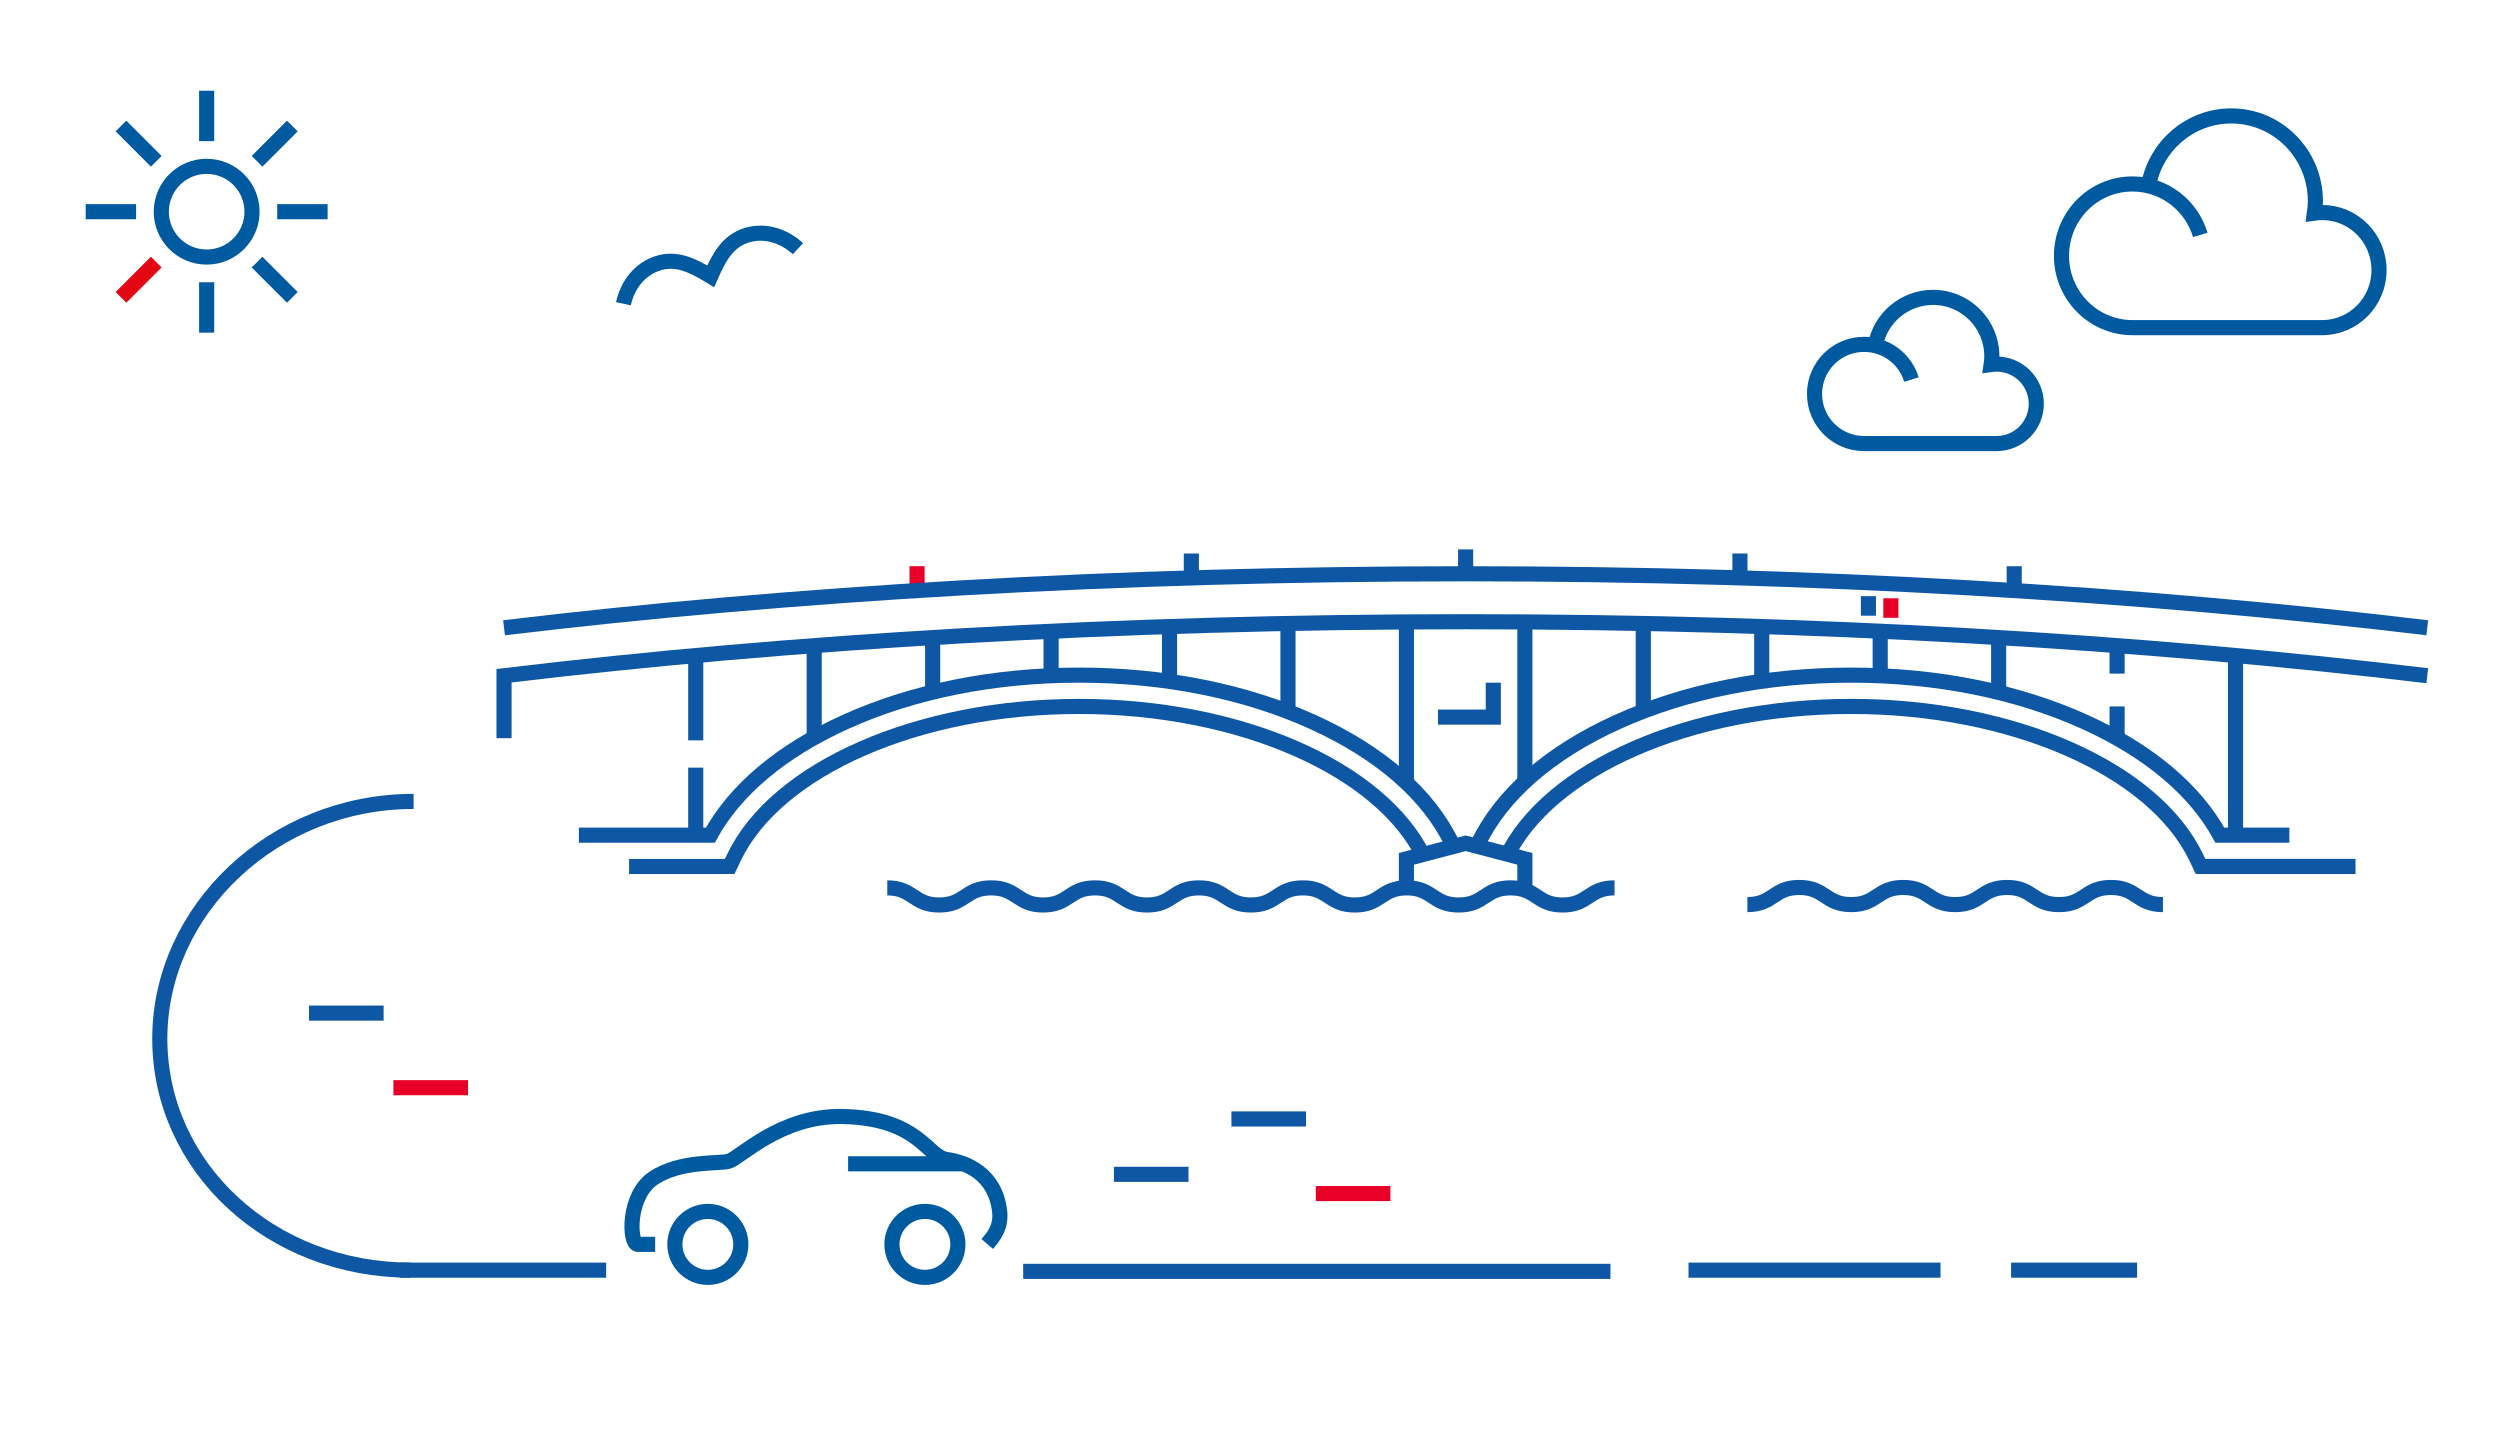 <svg width="496" height="288" viewBox="0 0 496 288" fill="none" xmlns="http://www.w3.org/2000/svg">
<path d="M379.232 75.3C378.009 71.26 374.261 68.32 369.826 68.32C364.4 68.32 360 72.726 360 78.159C360 83.595 364.4 88 369.826 88H396.127C400.474 88 404 84.469 404 80.117C404 75.761 400.474 72.233 396.127 72.233C395.761 72.233 395.403 72.266 395.051 72.313C395.127 71.777 395.179 71.232 395.179 70.675C395.179 64.226 389.959 59 383.519 59C377.796 59 373.035 63.129 372.049 68.575" stroke="#005AA0" stroke-width="3"/>
<path d="M436.537 46.606C434.785 40.756 429.419 36.498 423.069 36.498C415.3 36.498 409 42.879 409 50.748C409 58.62 415.3 65 423.069 65H460.727C466.952 65 472 59.886 472 53.583C472 47.275 466.952 42.165 460.727 42.165C460.203 42.165 459.691 42.213 459.187 42.282C459.296 41.504 459.371 40.715 459.371 39.909C459.371 30.569 451.896 23 442.675 23C434.481 23 427.664 28.98 426.253 36.867" stroke="#005AA0" stroke-width="3"/>
<path d="M27 42H17" stroke="#005AA0" stroke-width="3"/>
<path d="M65 42H55" stroke="#005AA0" stroke-width="3"/>
<path d="M41 56V66" stroke="#005AA0" stroke-width="3"/>
<path d="M41 18V28" stroke="#005AA0" stroke-width="3"/>
<path d="M24 25L31 32" stroke="#005AA0" stroke-width="3"/>
<path d="M51 52L58 59" stroke="#005AA0" stroke-width="3"/>
<path d="M58 25L51 32" stroke="#005AA0" stroke-width="3"/>
<path d="M31 52L24 59" stroke="#E30613" stroke-width="3"/>
<path fill-rule="evenodd" clip-rule="evenodd" d="M50 42C50 37.033 45.967 33 41 33C36.033 33 32 37.033 32 42C32 46.967 36.033 51 41 51C45.967 51 50 46.967 50 42Z" stroke="#005AA0" stroke-width="3"/>
<path d="M168.264 230.898H191.332" stroke="#005AA0" stroke-width="3"/>
<path d="M129.985 246.885H126.562C124.781 246.885 124.42 237.112 129.77 233.666C135.118 230.218 142.375 230.945 144.552 230.4C146.729 229.856 154.751 221.288 167.082 221.514C182.343 221.792 183.878 229.493 187.794 230.039C191.713 230.583 197.474 232.889 198.331 240.342C198.686 243.436 197.137 245.324 195.868 246.805" stroke="#005AA0" stroke-width="3"/>
<path fill-rule="evenodd" clip-rule="evenodd" d="M176.958 246.888C176.958 243.276 179.891 240.344 183.502 240.344C187.115 240.344 190.047 243.276 190.047 246.888C190.047 250.499 187.115 253.432 183.502 253.432C179.891 253.432 176.958 250.499 176.958 246.888Z" stroke="#005AA0" stroke-width="3"/>
<path fill-rule="evenodd" clip-rule="evenodd" d="M133.891 246.888C133.891 243.276 136.823 240.344 140.435 240.344C144.047 240.344 146.98 243.276 146.98 246.888C146.98 250.499 144.047 253.432 140.435 253.432C136.823 253.432 133.891 250.499 133.891 246.888Z" stroke="#005AA0" stroke-width="3"/>
<path d="M79.289 252H120.261" stroke="#0D57A5" stroke-width="3"/>
<path d="M203 252.238L319.514 252.238" stroke="#0D57A5" stroke-width="3"/>
<path d="M335 252H385" stroke="#0D57A5" stroke-width="3"/>
<path d="M399 252H424" stroke="#0D57A5" stroke-width="3"/>
<path d="M82.059 159C54.248 159 31.703 180.574 31.703 206.072C31.703 231.569 53.689 252 81.5 252" stroke="#0D57A5" stroke-width="3"/>
<path d="M78.051 215.799H92.851" stroke="#E90029" stroke-width="3"/>
<path d="M261.051 236.799H275.851" stroke="#E90029" stroke-width="3"/>
<path d="M221 232.986H235.8" stroke="#0D57A5" stroke-width="3"/>
<path d="M61.312 201H76.112" stroke="#0D57A5" stroke-width="3"/>
<path d="M244.312 222H259.112" stroke="#0D57A5" stroke-width="3"/>
<path d="M158.312 49.346C155.446 46.704 151.64 45.572 148.085 46.693C144.376 47.863 142.687 50.982 141.003 54.823C137.421 52.643 134.248 51.056 130.541 52.225C126.986 53.346 124.518 56.456 123.686 60.264" stroke="#005AA0" stroke-width="3"/>
<path d="M282.551 170.143C274.126 152.487 245.968 140.156 214.078 140.156C182.188 140.156 154.031 152.487 145.606 170.143L144.765 171.906H124.809" stroke="#0D57A5" stroke-width="3"/>
<path d="M114.848 165.696H140.935C145.867 156.689 155.087 148.949 167.736 143.225C181.153 137.154 197.179 133.945 214.081 133.945C230.984 133.945 247.01 137.154 260.427 143.225C273.894 149.319 283.474 157.699 288.131 167.459" stroke="#0D57A5" stroke-width="3"/>
<path d="M293.223 167.461C297.88 157.7 307.46 149.32 320.927 143.227C334.344 137.156 350.37 133.947 367.272 133.947C384.175 133.947 400.201 137.156 413.618 143.227C426.267 148.951 435.486 156.691 440.419 165.698H454.212" stroke="#0D57A5" stroke-width="3"/>
<path d="M467.337 171.905H436.588L435.746 170.142C427.321 152.486 399.164 140.154 367.274 140.154C335.383 140.154 307.227 152.486 298.801 170.142" stroke="#0D57A5" stroke-width="3"/>
<path d="M279.031 175.985V170.397L290.781 167.305L302.53 170.397V175.985" stroke="#0D57A5" stroke-width="3"/>
<path d="M302.531 123.4V155.093" stroke="#0D57A5" stroke-width="3"/>
<path d="M279.031 123.387V155.29" stroke="#0D57A5" stroke-width="3"/>
<path d="M326.031 123.951V141.102" stroke="#0D57A5" stroke-width="3"/>
<path d="M255.535 123.682V141.184" stroke="#0D57A5" stroke-width="3"/>
<path d="M208.535 125.174V134.064" stroke="#0D57A5" stroke-width="3"/>
<path d="M232.035 124.271V135.197" stroke="#0D57A5" stroke-width="3"/>
<path d="M161.535 128.047V146.347" stroke="#0D57A5" stroke-width="3"/>
<path d="M185.035 126.488V137.596" stroke="#0D57A5" stroke-width="3"/>
<path d="M138.035 152.299V165.696" stroke="#0D57A5" stroke-width="3"/>
<path d="M138.035 129.699V146.887" stroke="#0D57A5" stroke-width="3"/>
<path d="M349.531 124.502V135.197" stroke="#0D57A5" stroke-width="3"/>
<path d="M373.031 125.232V133.946" stroke="#0D57A5" stroke-width="3"/>
<path d="M396.531 126.488V137.376" stroke="#0D57A5" stroke-width="3"/>
<path d="M420.031 140.154V146.464" stroke="#0D57A5" stroke-width="3"/>
<path d="M420.031 128.469V133.647" stroke="#0D57A5" stroke-width="3"/>
<path d="M443.527 129.699V165.696" stroke="#0D57A5" stroke-width="3"/>
<path d="M320.324 176.152C315.17 176.152 315.17 179.552 310.017 179.552C304.864 179.552 304.864 176.152 299.711 176.152C294.558 176.152 294.558 179.552 289.405 179.552C284.253 179.552 284.253 176.152 279.1 176.152C273.948 176.152 273.948 179.552 268.796 179.552C263.643 179.552 263.643 176.152 258.49 176.152C253.336 176.152 253.336 179.552 248.183 179.552C243.03 179.552 243.03 176.152 237.877 176.152C232.724 176.152 232.724 179.552 227.57 179.552C222.417 179.552 222.417 176.152 217.263 176.152C212.109 176.152 212.109 179.552 206.955 179.552C201.802 179.552 201.802 176.152 196.65 176.152C191.495 176.152 191.495 179.552 186.341 179.552C181.188 179.552 181.188 176.152 176.035 176.152" stroke="#0D57A5" stroke-width="3"/>
<path d="M296.27 135.443V142.273H285.293" stroke="#0D57A5" stroke-width="3"/>
<path d="M346.68 179.472C351.832 179.472 351.832 176.072 356.984 176.072C362.137 176.072 362.137 179.472 367.289 179.472C372.442 179.472 372.442 176.072 377.595 176.072C382.749 176.072 382.749 179.472 387.902 179.472C393.055 179.472 393.055 176.072 398.208 176.072C403.361 176.072 403.361 179.472 408.515 179.472C413.668 179.472 413.668 176.072 418.822 176.072C423.976 176.072 423.976 179.472 429.13 179.472" stroke="#0D57A5" stroke-width="3"/>
<path d="M181.941 117.17V112.332" stroke="#E90029" stroke-width="3"/>
<path d="M236.363 114.654V109.816" stroke="#0D57A5" stroke-width="3"/>
<path d="M290.781 113.838V109" stroke="#0D57A5" stroke-width="3"/>
<path d="M345.203 114.651V109.812" stroke="#0D57A5" stroke-width="3"/>
<path d="M399.621 117.176V112.338" stroke="#0D57A5" stroke-width="3"/>
<path d="M370.695 122.154V118.277" stroke="#0D57A5" stroke-width="3"/>
<path d="M375.148 122.576V118.699" stroke="#E90029" stroke-width="3"/>
<path d="M481.567 124.55C424.634 117.712 359.706 113.838 290.784 113.838C221.861 113.838 156.933 117.712 100 124.55" stroke="#0D57A5" stroke-width="3"/>
<path d="M481.567 134.064C424.634 127.226 359.706 123.352 290.784 123.352C221.86 123.352 156.932 127.227 100 134.065V146.464" stroke="#0D57A5" stroke-width="3"/>
</svg>
